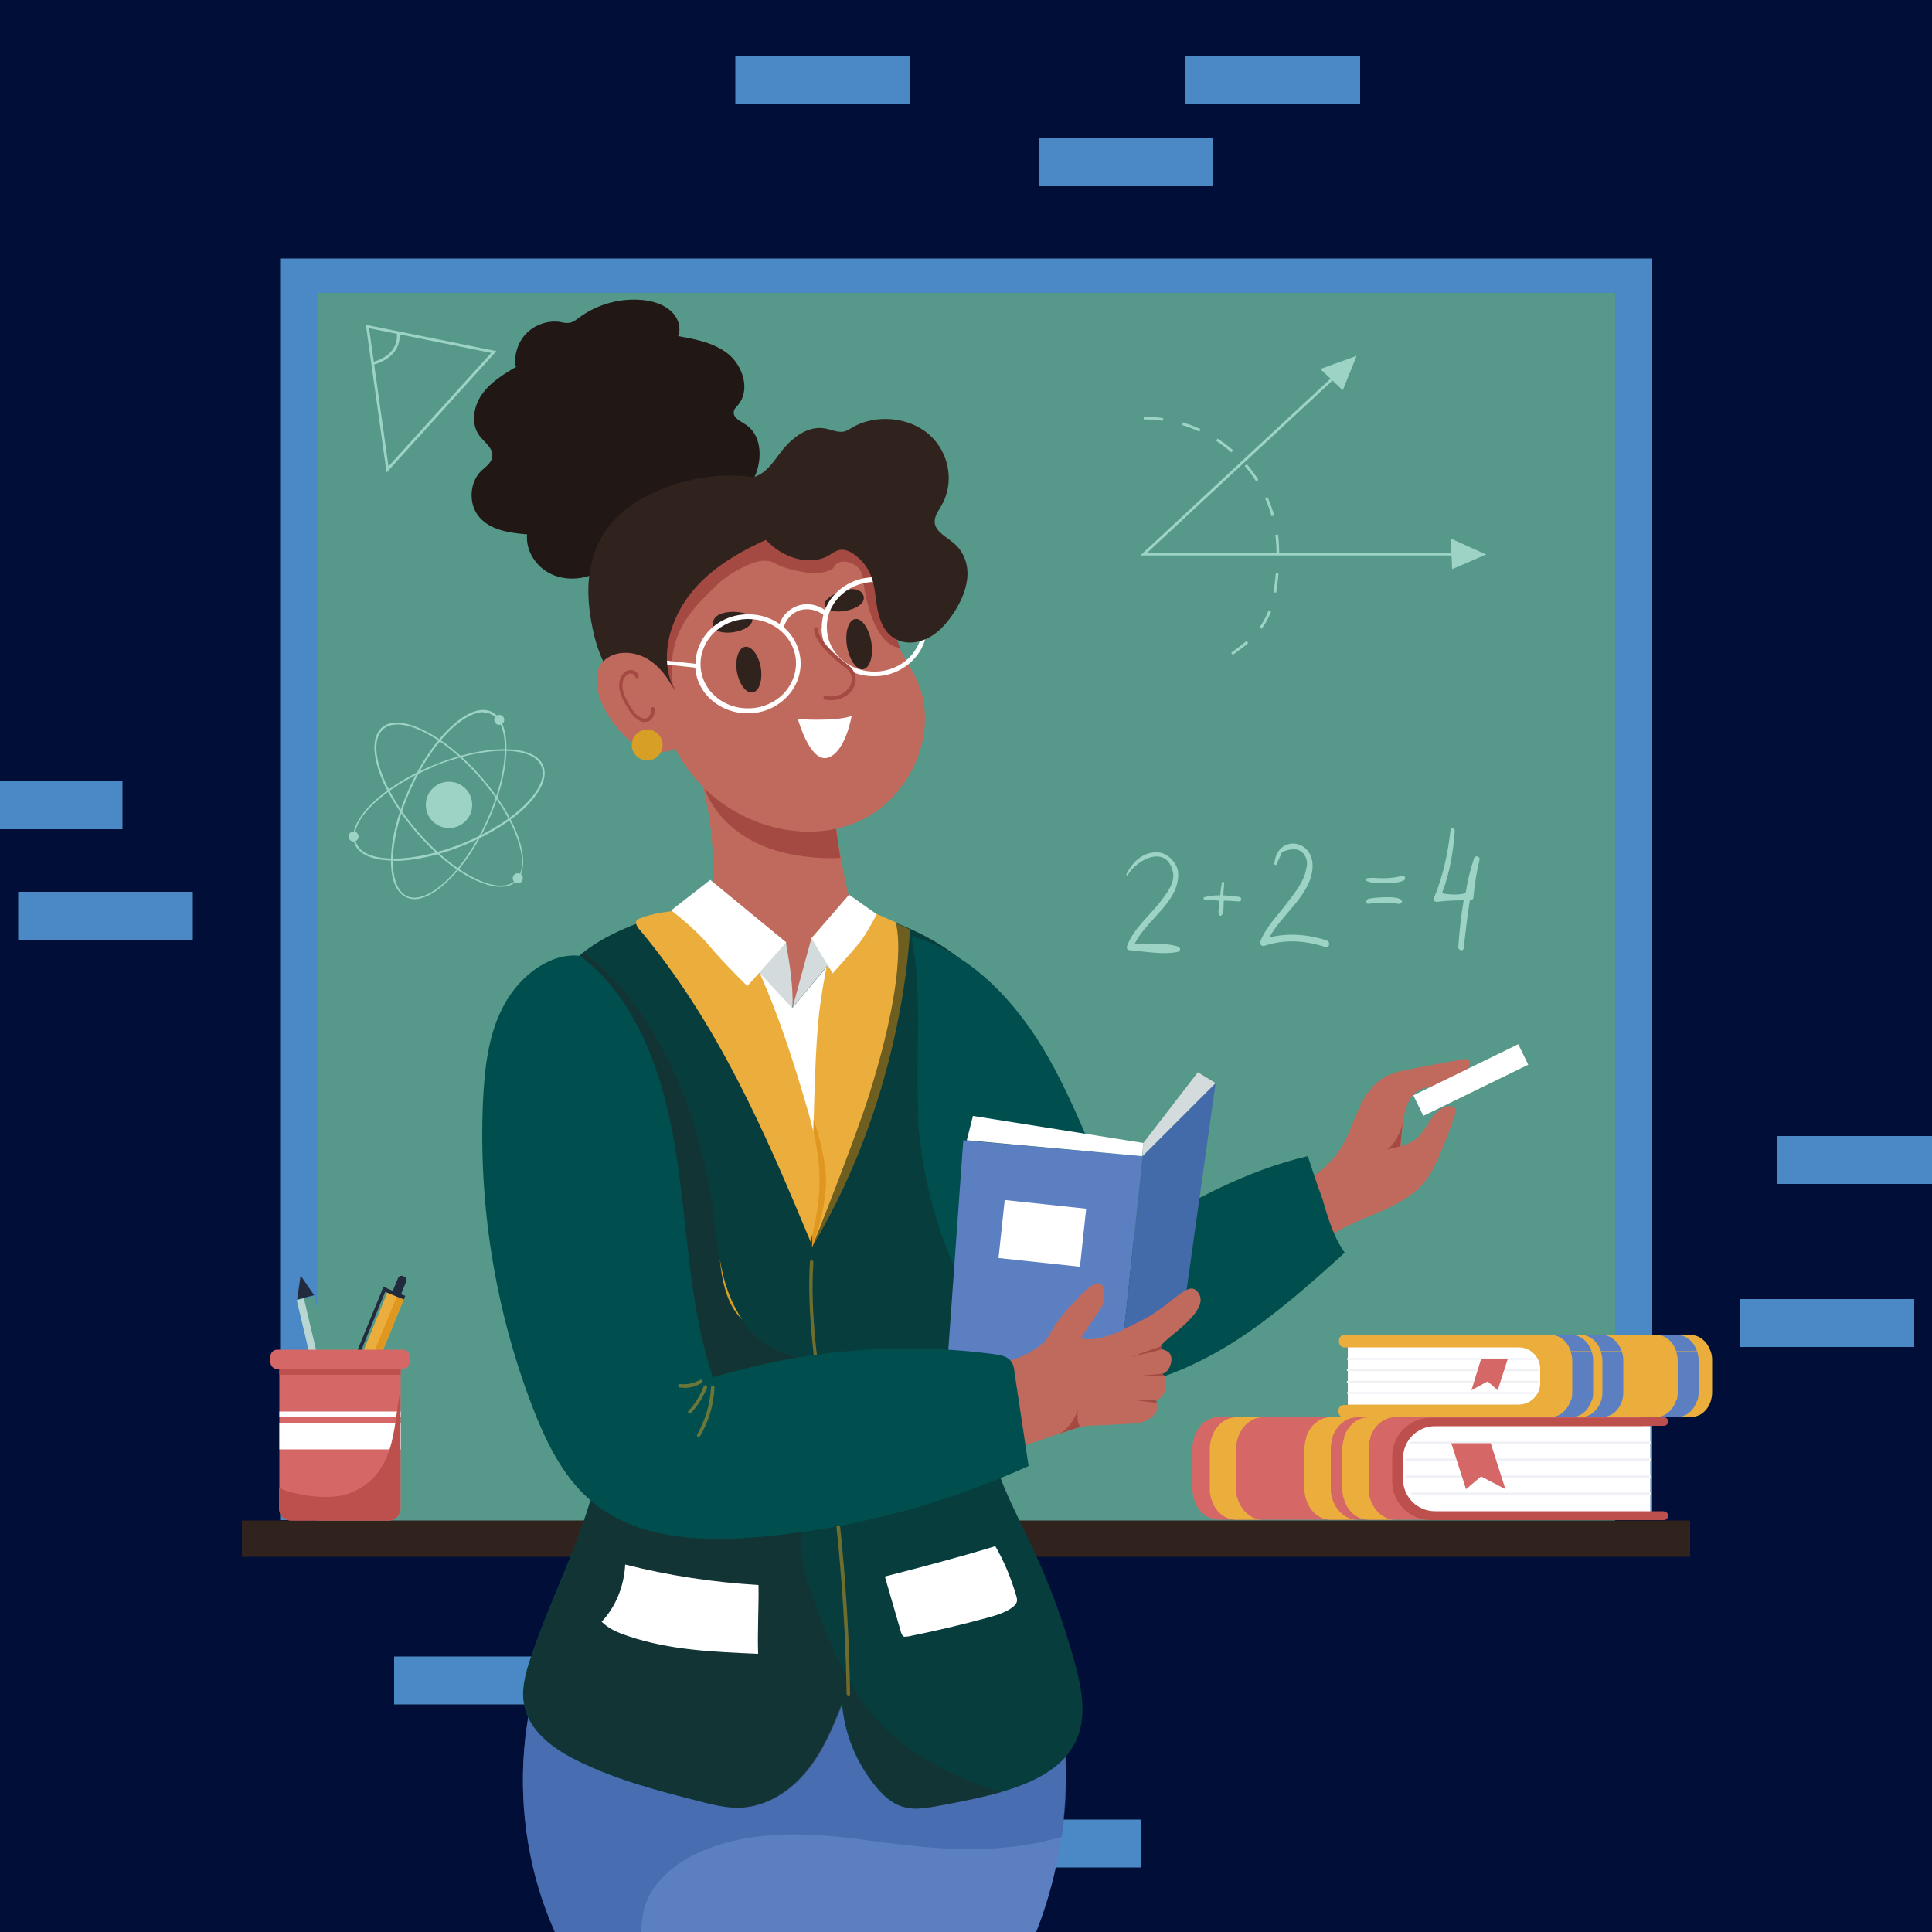 <?xml version="1.0" encoding="UTF-8"?>
<svg xmlns="http://www.w3.org/2000/svg" version="1.1" viewBox="0 0 500 500">
  <defs>
    <style>
      .cls-1 {
        fill: #d3dbdc;
      }

      .cls-2 {
        fill: #b9d6d3;
        mix-blend-mode: multiply;
      }

      .cls-3, .cls-4 {
        stroke: #9cd3c5;
        stroke-width: .7px;
      }

      .cls-3, .cls-4, .cls-5, .cls-6, .cls-7, .cls-8 {
        fill: none;
      }

      .cls-3, .cls-4, .cls-6, .cls-7, .cls-8, .cls-9 {
        stroke-miterlimit: 10;
      }

      .cls-10 {
        fill: #4b89c6;
      }

      .cls-11, .cls-9 {
        fill: #bf6a5c;
      }

      .cls-12 {
        fill: #222b3d;
      }

      .cls-13 {
        fill: #a54a42;
      }

      .cls-14 {
        fill: #073d3c;
      }

      .cls-15 {
        fill: #345ca1;
      }

      .cls-15, .cls-16, .cls-17, .cls-18 {
        opacity: .5;
      }

      .cls-4 {
        stroke-dasharray: 5;
      }

      .cls-19 {
        fill: #fff;
      }

      .cls-20 {
        fill: #d66767;
      }

      .cls-6 {
        stroke: #fff;
      }

      .cls-6, .cls-7, .cls-8, .cls-9 {
        stroke-linecap: round;
      }

      .cls-21 {
        isolation: isolate;
      }

      .cls-16 {
        fill: #d68005;
      }

      .cls-22 {
        fill: #56998a;
      }

      .cls-23 {
        fill: #211714;
      }

      .cls-24 {
        fill: #014e4e;
      }

      .cls-17, .cls-25 {
        fill: #d79f25;
      }

      .cls-7 {
        stroke-width: .5px;
      }

      .cls-7, .cls-8 {
        stroke: #f0f1f5;
      }

      .cls-26 {
        fill: #ebae3d;
      }

      .cls-8 {
        stroke-width: .7px;
      }

      .cls-27 {
        fill: #010e37;
      }

      .cls-28 {
        fill: #9cd3c5;
      }

      .cls-29 {
        fill: #5c7fc1;
      }

      .cls-30 {
        fill: #bd504d;
      }

      .cls-31 {
        fill: #30221d;
      }

      .cls-9 {
        stroke: #a54a42;
      }

      .cls-32 {
        fill: #436baa;
      }

      .cls-18 {
        fill: #1e2d2d;
      }
    </style>
  </defs>
  <!-- Generator: Adobe Illustrator 28.7.5, SVG Export Plug-In . SVG Version: 1.2.0 Build 176)  -->
  <g class="cls-21">
    <g id="BACKGROUND">
      <rect class="cls-27" width="500" height="500"/>
    </g>
    <g id="OBJECTS">
      <g>
        <rect class="cls-10" x="72.5" y="66.9" width="355.1" height="326.5"/>
        <rect class="cls-22" x="82.1" y="75.8" width="335.9" height="322.4"/>
        <rect class="cls-31" x="62.6" y="393.5" width="374.8" height="9.4"/>
      </g>
      <g>
        <g>
          <rect class="cls-10" x="306.8" y="14.4" width="45.2" height="12.4"/>
          <rect class="cls-10" x="268.8" y="35.8" width="45.2" height="12.4"/>
          <rect class="cls-10" x="190.3" y="14.4" width="45.2" height="12.4"/>
        </g>
        <g>
          <rect class="cls-10" x="-13.5" y="202.2" width="45.2" height="12.4"/>
          <rect class="cls-10" x="4.7" y="230.8" width="45.2" height="12.4"/>
        </g>
        <g>
          <rect class="cls-10" x="460" y="294" width="45.2" height="12.4"/>
          <rect class="cls-10" x="450.2" y="336.2" width="45.2" height="12.4"/>
        </g>
        <g>
          <rect class="cls-10" x="102" y="428.7" width="45.2" height="12.4"/>
          <rect class="cls-10" x="250" y="470.9" width="45.2" height="12.4"/>
        </g>
      </g>
      <g>
        <g>
          <path class="cls-29" d="M268,418.5c11.4,28.2,10.3,61.1-2.9,88.5-1,2.1-2.2,4.3-4.3,5.4-2,1.1-4.5.9-6.8.7-35.5-3.4-71.2-10.4-106.6-5.6-15.7-27.7-16.1-63.4-1.1-91.5.7-1.2,1.4-2.5,2.6-3.2,1.3-.7,2.8-.7,4.3-.6,36.5,1.5,73.1,3,109.6,4.4,1.6,0,3.3.2,4.7,1.1,1.3.9,1.9,3.1.6.7"/>
          <path class="cls-15" d="M167.1,492.8c1.7-5.4,7.2-10.1,12.1-12.6,14.2-7,30.2-6,45.5-3.9,17.5,2.4,33.3,3.9,50.1-.9,2.8-19.1.6-39-6.7-56.9,1.3,2.3.7.2-.6-.7-1.3-.9-3-1-4.7-1.1-36.5-1.5-73.1-3-109.6-4.4-1.5,0-3,0-4.3.6-1.2.7-2,2-2.6,3.2-15,28.1-14.6,63.8,1.1,91.5,6.3-.9,12.7-1.3,19-1.5-.6-4.3-.8-8.6.6-13.2Z"/>
        </g>
        <path class="cls-14" d="M207.8,232.3c16.6,3.2,33.9,8.1,45.3,20.1,11.6,12.2,15.1,29.8,14,46.3-1,16.5-6.1,32.4-9.4,48.6-1.7,7.9-2.9,16-1.8,24,1.5,10.3,6.8,19.6,11.2,29,4.6,9.7,8.3,19.9,11.1,30.2,1.9,6.8,3.2,14.3,0,20.6-3.9,7.7-13.2,11.2-21.8,13.4-4.9,1.2-9.9,2.2-15,3.1-2.5.4-5.2.8-7.7,0-2.9-.8-5.2-3-7.1-5.3-5-6.1-8.1-13.7-8.7-21.5-2.4,6.1-4.9,12.2-9.1,17.4-4.1,5.1-10.2,9.2-16.9,9.6-3.7.2-7.3-.7-10.8-1.6-10.9-2.8-21.8-5.6-31.8-10.6-6.1-3-12.2-7.5-13.6-14-.9-4.1.2-8.3,1.5-12.2,6.7-20.3,18.5-39.7,18.9-61,.2-8.1-1.4-16.1-2.9-24-3.6-18.8-7.2-37.7-10.8-56.5-2.2-11.7-4.3-24.7,2.3-34.7,5.2-8,14.7-12.4,24-15.6,13.2-4.6,27.4-7.4,38.9-5.2"/>
        <path class="cls-18" d="M259.4,463.7c-.9.3-1.9.5-2.8.8-4.9,1.2-9.9,2.2-15,3.1-2.5.4-5.2.8-7.7,0-2.9-.8-5.2-3-7.1-5.3-5-6.1-8.1-13.7-8.7-21.5-2.4,6.1-4.9,12.2-9.1,17.4s-10.1,9.2-16.9,9.6c-3.7.2-7.3-.7-10.8-1.6-10.9-2.8-21.8-5.6-31.8-10.6-6.1-3-12.2-7.5-13.6-14-.9-4.1.2-8.3,1.5-12.2,6.7-20.3,18.5-39.7,18.9-61,.1-8.1-1.4-16.1-2.9-24-3.6-18.8-7.2-37.7-10.8-56.5-2.2-11.7-4.2-24.7,2.3-34.7,1.7-2.6,3.8-4.8,6.2-6.7,9.9,7.5,26.8,25.7,33.3,65,.5,4.9,1,9.7,1.8,14.6.9,5.6,2.7,11.1,5.8,15.6,2.4,3.5,5.7,6.4,10,8.2,10.6,4.6,22.7,1.4,33.9,2.4,6.1.5,13.9,5.2,7.1,11.8-2.5,2.4-6.4,4.1-9.4,5.9-3.8,2.4-7.7,4.7-11.3,7.4-5.5,4-10.9,9.1-13.6,15.4-2.8,6.7-.7,14.3,1.7,20.7,4.8,12.8,9.5,25.5,19.8,34.9,8.2,7.4,18.5,12.2,29,15.5Z"/>
        <path class="cls-25" d="M192.1,341.5c-3.1-2.8-5.1-7.8-5.8-15.6.9,5.6,2.7,11.1,5.8,15.6Z"/>
        <g>
          <path class="cls-11" d="M358.1,306.2c2.8-2.1,4-5.8,4.4-9.3.4-3.5.3-7.1,1.5-10.5.6-1.6,1.4-3.1,2.8-4,1.3-.8,2.9-1.1,4.4-1.3,3.3-.6,6.7-1.7,8.7-4.5.4-.6.8-1.4.4-2-.4-.7-1.4-.6-2.2-.4-4.2.8-8.5,1.6-12.7,2.4-2.5.5-5.1,1-7.3,2.3-3.2,1.9-5.2,5.2-6.7,8.6-1.5,3.4-2.6,6.9-4.6,10-3.5,5.3-9.2,8.6-14.7,11.8,2.8,2.4,5.4,5,7.7,8,7.3-3.5,14.3-7.9,18.3-10.9"/>
          <path class="cls-13" d="M363,290.6s-1.2,6.8-6.8,8.3l6-.5.8-7.8Z"/>
          <path class="cls-11" d="M341,322.3c8.1-7.6,21.6-8.2,28.2-17.1,1.4-1.9,2.4-4.1,3.4-6.3,1.5-3.5,2.8-7,4-10.6.1-.4.2-.8.1-1.1-.2-.9-1.4-1.1-2.2-.9-3.9.9-5,6-8.1,8.5-2.4,1.9-5.6,2.1-8.5,3-3.9,1.3-7,4.2-10.1,6.9-3.4,3.2-6.8,6.3-10.3,9.5-.2.2-.4.4-.5.7,0,.4.1.7.3,1,1.4,2.1,2.7,4.2,3.5,6.2"/>
          <rect class="cls-19" x="365.6" y="276.2" width="30.2" height="5.9" transform="translate(-83.9 195.5) rotate(-26)"/>
          <path class="cls-24" d="M237.7,288.6c-.9-15,1.2-30.3-1.8-46.3,15.7,4.4,27.6,17.5,35.6,31.7,8,14.2,13.1,29.9,20.7,44.3.3.5.6,1,1.1,1.2.6.2,1.1-.2,1.6-.5,13.6-8.5,28.1-16.2,43.6-19.8,0,0,0,0,0,.1,1,3.1,2,6.2,3.1,9.2.3.7.5,1.5.8,2.2,0,.3.1.6.2.8.8,2.7,1.6,5.4,2.8,8,.7,1.7,1.6,3.2,2.6,4.7-8.8,8-17.7,15.9-27.6,22.4-10.2,6.6-21.7,11.7-33.8,12.9-4.7.5-9.6.3-14-1.3-4.5-1.6-8.3-4.7-11.6-8.2-4.9-5.2-8.7-11.3-11.9-17.7-6.8-13.6-10.7-28.6-11.6-43.8"/>
        </g>
        <polygon class="cls-19" points="214.2 249.9 210.4 295.7 195 249.1 205.1 260.8 214.2 249.9"/>
        <path class="cls-17" d="M219.6,438.8c-.2,0-.5-.2-.5-.4-.3-19.9-1.9-40-4.6-59.7-.4-3.1-.9-6.3-1.4-9.6-2.1-14.2-4.3-28.8-3.5-42.5,0-.3.2-.4.5-.4.3,0,.4.2.4.5-.9,13.6,1.3,28.2,3.5,42.3.5,3.2,1,6.4,1.4,9.6,2.8,19.8,4.3,39.9,4.6,59.8,0,.3-.2.5-.4.5h0Z"/>
        <path class="cls-19" d="M196.1,428c-11.3-.5-22.7-.9-33.6-4.6-2.4-.8-4.9-1.8-6.8-3.7,3.6-3.8,5.8-9.1,6.1-14.8,11.4,2.9,22.9,4.6,34.5,5.3.1,5.9-.3,11.7-.1,17.8"/>
        <path class="cls-19" d="M257.5,400c2.4,4.1,4.2,8.5,5.5,13,.2.6.3,1.2.1,1.7-.2.5-.6.9-1.1,1.3-1.8,1.3-4,2-6.2,2.6-6.9,1.9-13.8,3.5-20.7,4.9-.4,0-.9.2-1.3,0-.3-.2-.5-.7-.6-1-1.4-4.8-2.8-9.7-4.2-14.5,9.3-2.4,18.6-4.8,28.4-7.8"/>
        <g>
          <polygon class="cls-29" points="295.7 299.2 289.6 356.7 245 355.2 249.3 295.1 295.7 299.2"/>
          <polygon class="cls-32" points="295.7 299.2 314.6 280.3 306.4 338.8 289.6 356.7 295.7 299.2"/>
          <polygon class="cls-1" points="295.7 299.2 314.6 280.3 310 277.5 295.9 295.8 295.7 299.2"/>
          <polygon class="cls-19" points="295.6 299.2 250.2 295.1 251.8 288.8 295.9 295.8 295.6 299.2"/>
          <rect class="cls-19" x="262.2" y="308.6" width="15.1" height="21.2" transform="translate(-76.3 553.5) rotate(-83.9)"/>
        </g>
        <g>
          <path class="cls-11" d="M249.6,378.4c6.2-.7,22-6.6,27.6-8.4,4.4-1.5,5.8-.9,10.9-1.3,4.5-.4,7.9.2,10.3-2.3,2.6-2.7.2-3.8.8-4,2.8-.8,3.3-5.7,1.6-6.9,1.7-.2,2.8-3.2,2.2-4.7-.7-1.9-3.1-1.1-2.5-2.5.7-1.9,14.3-9.7,9-14.4-1.7-1.5-4.3,1.2-8.7,4.5-3.6,2.6-5.1,3.2-9.3,5.3-4.3,2.2-8.6,3.5-11.8,2.6,1.2-1.8,2.4-3.6,3.7-5.5,1.2-1.7,3.1-3.6,2.2-7.3-.7-2.7-3.2-1.3-6.9,2.7-2.3,2.5-4.9,5.1-6.9,8.9-3.1,6.1-16,9.6-20.3,7.3,4.3,7.6,4.1,17.5,4.4,25.9"/>
          <path class="cls-24" d="M150.2,247.4c15.2,11.6,21.8,31.8,24.8,51.2,3,19.4,3.3,39.4,9.5,57.9,23.6-7.2,48.6-9.3,73-6,1.5.2,3,.5,4,1.6.8.9,1,2.2,1.1,3.4,1.2,8,2.4,15.9,3.6,23.9-22.2,10.1-45.9,16.3-70,18.4-15.2,1.3-32,.5-43.6-9.7-7.2-6.3-11.5-15.4-15-24.5-9.5-24.9-13.8-51.8-12.6-78.6.4-8.7,1.4-17.7,5.6-25.2,4.2-7.6,12.1-13.4,19.7-12.4"/>
          <g>
            <path class="cls-17" d="M180.8,371.9c0,0-.2,0-.2,0-.2-.1-.3-.4-.2-.6,2.1-3.7,3.4-7.9,3.6-12.2,0-.3.2-.4.5-.4.3,0,.4.2.4.5-.2,4.4-1.5,8.8-3.8,12.6,0,.1-.2.2-.4.2Z"/>
            <path class="cls-17" d="M178.5,365.8c-.1,0-.2,0-.3-.1-.2-.2-.2-.5,0-.6,1.7-1.8,3-3.9,3.9-6.3,0-.2.4-.3.6-.3.2,0,.3.4.3.6-1,2.4-2.3,4.6-4.1,6.5,0,0-.2.1-.3.1Z"/>
            <path class="cls-17" d="M177,359.1c-.4,0-.7,0-1.1,0-.3,0-.4-.3-.4-.5,0-.2.2-.4.5-.4,1.8.2,3.6-.2,5.2-1.1.2-.1.5,0,.6.2.1.2,0,.5-.2.6-1.4.9-3,1.3-4.7,1.3Z"/>
          </g>
          <path class="cls-13" d="M279,364.7s-1.3,4.5-4.9,6.4c0,0,4-1.5,5.7-1.8,0,0-1.4-.4-.8-4.6Z"/>
          <path class="cls-13" d="M300.5,348.4l-7.6,2.7s5.5-1.2,7.9-1.9c0,0-.5-.4-.2-.8Z"/>
          <polygon class="cls-13" points="295.4 356 300.8 355.5 301.3 356.2 295.4 356"/>
          <polygon class="cls-13" points="299.2 362.4 294 362.4 299.4 363.1 299.2 362.4"/>
        </g>
        <g>
          <g>
            <path class="cls-16" d="M235.5,240.4s-1.1,42-25.4,82.4l19.1-85s5.7,2.4,6.2,2.7Z"/>
            <path class="cls-26" d="M231.8,238.8s3.8,10.4-6.7,44c-3.6,11.7-14.9,39.9-14.9,39.9,0,0,0-45.8,1.8-60.6,2.2-17.7,6.6-29.2,6.6-29.2l13.2,5.8Z"/>
          </g>
          <g>
            <path class="cls-16" d="M210.5,289.6s2.4,6.6,3.1,13c1.1,9.2-3.5,20.2-3.5,20.2l.4-33.1Z"/>
            <path class="cls-26" d="M209.8,321.3c4.1-15.8,2.2-24.2-1.9-37.9-4.1-13.7-9.9-31.2-17.5-43.4-1.7-2.7-5.7-3.6-8.8-4.5-1.7-.5-3.4-.3-5.1,0-3.6.4-7.3.8-10.7,2.1-.5.2-1.1.5-1.2,1-.1.6.3,1.1.6,1.6,20.5,24.4,32.6,52.4,44.6,81.2"/>
          </g>
        </g>
        <g>
          <g>
            <path class="cls-23" d="M133.6,94.9c-3.3,2-6.7,4-8.9,7.2-2.2,3.1-2.9,7.7-.6,10.7,1.3,1.7,3.6,3.2,3.3,5.4-.2,1.6-1.7,2.6-2.9,3.7-3.1,3.1-3.3,8.7-.4,12,3,3.4,7.9,4,12.3,4.4-.4,4.3,2.4,8.5,6.3,10.3,3.9,1.8,8.6,1.4,12.4-.7,1.2-.7,2.4-1.5,3.7-1.6.9,0,1.7.2,2.6.4,4.7,1.1,9.8.3,13.9-2.4,4-2.6,6.9-7,7.8-11.7,5.6-.2,10.4-4.7,12.5-9.9,1.7-4.4,1.4-10.2-2.6-12.8-1.3-.9-3.3-1.7-3.1-3.3,0-.7.7-1.3,1.2-1.9,3-3.7,1.3-9.6-2.3-12.8-3.6-3.1-8.6-4.1-13.3-4.9.9-2.3-.1-5-2-6.6-1.8-1.6-4.3-2.4-6.7-2.7-5.9-.7-12,.9-16.8,4.4-.7.5-1.5,1.2-2.4,1.4-.9.2-1.9,0-2.8-.2-3.2-.4-6.5.8-8.7,3.1-2.2,2.3-3.1,5.8-2.7,8.3"/>
            <path class="cls-11" d="M177.6,190.7c5.8,13.5,8,28.4,6.4,42.9.5,6.2,11.6,14.6,15.4,19.1,3,3.5,5.3,8,6.2,7.4,1.7-1.2,5.1-9,7.2-11.9,3.4-4.5,3.3-9.7,6.9-16.1-2.8-11.6-4.2-22.4-4.4-34.3-12.9.3-26.6.3-37.7-7.2"/>
            <path class="cls-13" d="M182.4,204.2s4.3,14.7,25.4,17.4c3.8.5,7,.6,9.7.4-1.4-7.9-2.1-15.8-2.3-24.1-3.9,0-7.9.1-11.9,0l-20.9,6.3Z"/>
            <g>
              <path class="cls-11" d="M195.4,128.2c-7.9,1.9-15.4,6-20,12.7-4.6,6.8-6.6,15-7.1,23.1-.8,14.6,3.7,29.8,14.1,40.1,10.4,10.2,27,14.4,40.2,8.3,13.2-6.1,20.8-23.3,14.6-36.6-1.7-3.7-4.3-7-5.5-10.9-1.9-6.5.4-14-2.7-20-1.6-3.1-11.2-22.2-33.6-16.8"/>
              <g>
                <path class="cls-31" d="M190.7,173.8c-.5-3.2.4-6.1,2.1-6.4,1.7-.3,3.5,2.1,4.1,5.4.5,3.2-.4,6.1-2.1,6.4-1.7.3-3.5-2.1-4.1-5.4"/>
                <path class="cls-31" d="M219.2,167.2c-.6-3.6.4-6.7,2.1-7,1.7-.3,3.6,2.4,4.2,6,.6,3.6-.4,6.7-2.1,7-1.7.3-3.6-2.4-4.2-6"/>
              </g>
              <path class="cls-13" d="M174.3,177.8c-1.1-4.6-.2-9.9.9-12.8,2-5.4,5.5-8.9,9.7-13,1.9-1.9,4.1-3.5,6.6-4.8,2.4-1.2,5.2-2.6,7.9-1.9.7.2,1.3.6,2,.9.7.3,1.4.6,2.1.8,1.5.5,3.1.8,4.7,1.1,2.6.4,5.3.4,7.5-1.1,1.2-2.9,5.7-1.6,7,.7.7,1.3.7,2.6.9,4,.2,1.6.6,3.2,1,4.8.8,3,1.9,5.8,3.7,8.3,1.1,1.4,2.8,2.7,4.7,2.9-.4-.9-.8-1.8-1.1-2.8-1.9-6.5.4-14-2.7-20-1.6-3.1-11.2-22.2-33.6-16.8-7.9,1.9-15.4,6-20,12.7-4.6,6.8-6.6,15-7.1,23.1-.4,6.5.3,13.2,2.2,19.4.5-2.7,4.4-3,3.8-5.7"/>
              <path class="cls-31" d="M194.7,160.1c-.3-2.1-10-3-10.2,1.2-.2,4.2,10.7,2.4,10.2-1.2Z"/>
              <path class="cls-31" d="M213.4,156.5c-.5-2.1,8.4-6.3,10-2.5,1.6,3.8-9.2,6-10,2.5Z"/>
              <g>
                <path class="cls-19" d="M180,172.3c-.1-3.4,1.2-6.7,3.6-9.2,2.5-2.5,5.8-4,9.5-4.1,7.6-.3,13.8,5.2,14.1,12.3.1,3.4-1.2,6.7-3.7,9.2-2.5,2.5-5.8,4-9.5,4.1-.2,0-.4,0-.6,0h0c-7.3,0-13.3-5.4-13.5-12.3ZM193.2,160.2c-3.3.1-6.4,1.5-8.6,3.7-2.2,2.3-3.4,5.2-3.3,8.3.2,6.4,5.9,11.4,12.8,11.1,3.3-.1,6.4-1.5,8.6-3.7,2.2-2.3,3.4-5.2,3.3-8.3-.2-6.2-5.7-11.1-12.3-11.1s-.3,0-.5,0Z"/>
                <path class="cls-19" d="M212.7,162.7c-.3-7.1,5.6-13,13.1-13.3,7.6-.3,13.8,5.2,14.1,12.3.1,3.4-1.2,6.7-3.7,9.2-2.5,2.5-5.8,4-9.5,4.1-.2,0-.4,0-.6,0-7.3,0-13.3-5.4-13.5-12.3ZM225.9,150.6c-6.8.3-12.2,5.7-11.9,12.1.2,6.4,6,11.4,12.8,11.1,3.3-.1,6.4-1.5,8.6-3.7,2.2-2.3,3.4-5.2,3.3-8.3-.2-6.2-5.6-11.1-12.3-11.1s-.3,0-.5,0Z"/>
                <path class="cls-19" d="M202.8,162.5c.5-2.1,2.2-4,4.3-4.6,2.1-.6,4.6,0,6.2,1.4l.8-.9c-1.9-1.8-4.9-2.5-7.4-1.7-2.6.8-4.6,2.9-5.1,5.5l1.2.3Z"/>
              </g>
              <path class="cls-19" d="M206.5,186.1s9.7.7,13.9-.8c0,0-1.6,9.5-6.2,10.8-4.6,1.3-7.7-10-7.7-10Z"/>
              <path class="cls-9" d="M211.2,162.8s-.7,3.1,8.1,9.8c3.9,3,.4,9.1-5.7,8"/>
              <line class="cls-6" x1="168.3" y1="171" x2="180" y2="172.3"/>
            </g>
            <g>
              <path class="cls-31" d="M165.2,177.7c-6.8,1.3-10.1-8.2-11.3-12.7-2.8-11.3-3.9-27.2,12.8-36.3,10.5-5.7,25-7.7,36.1-3.1-.4,3.8.8,7.8,3.2,10.9-9.3,3.6-18.7,7.8-25.4,14.9-6.7,7.1-10.3,17.7-6.4,26.5-3.1,0-6.2,0-9.1-.1"/>
              <path class="cls-31" d="M171.8,136c1.8-6.8,8.9-12.1,16.5-12.2,2.4,0,4.8.3,7-.4,3-1,4.8-3.8,6.7-6.3,2.7-3.6,7-7.1,11.6-6.2,1.6.3,3.2,1.1,4.8.8.8-.2,1.5-.6,2.2-1.1,6.1-3.5,14.7-2.7,19.9,1.9,5.2,4.6,6.6,12.5,3.1,18.4-.8,1.4-1.8,2.7-1.7,4.3.2,2.5,3.2,3.8,5.2,5.6,2.6,2.3,3.6,5.8,3.2,9.1-.4,3.3-1.9,6.4-3.8,9.2-1.6,2.3-3.5,4.5-6.1,5.9-2.6,1.4-5.8,1.8-8.4.5-3-1.5-4.3-4.7-4.9-7.8-.6-3.1-.6-6.3-1.9-9.2-.9-2-2.3-3.7-4.1-5-1.1-.8-2.4-1.4-3.7-1.2-1.1.2-2.1.9-3,1.5-4.8,2.7-11.2.6-15.2-3.1-1.4-1.3-2.6-2.7-4.2-3.6-1.4-.7-3-1.1-4.5-1.4-6.2-1.1-12.8-1.9-18.6.4"/>
            </g>
            <g>
              <g>
                <path class="cls-11" d="M175.3,180.2c-1.6-3.5-3.8-7-7-9.2-3.2-2.2-7.7-2.9-11-.8-.8.5-1.5,1.2-2,2-.7,1.2-.9,2.7-.9,4.2.2,4.2,2.3,8.1,4.9,11.4,2,2.6,4.5,5,7.6,6.1,1.2.4,2.5.7,3.8.7,1.2,0,2.4-.1,3.4-.6,2.4-1.1,3.7-3.8,3.8-6.4,0-2.6-1.4-4.9-2.5-7.3"/>
                <path class="cls-13" d="M166.9,186.8c.2,0,.4,0,.6,0,1.4-.4,2.1-2,1.9-3.4,0-.2-.2-.4-.5-.4-.3,0-.4.2-.4.5,0,1-.3,2.2-1.3,2.4-.5.1-1.1,0-1.4-.2-1.3-.6-2.1-1.9-2.8-3.1-.6-1-1.3-2.1-1.6-3.3-.3-.9-.5-2.2,0-3.5.3-.7.9-1.4,1.7-1.5.6,0,1.1.4,1.3.9,0,.2.3.4.6.3.2,0,.4-.3.3-.6-.3-.9-1.2-1.6-2.2-1.5-1,0-2,.9-2.5,2-.6,1.5-.4,3,0,4.1.4,1.3,1.1,2.5,1.7,3.5.8,1.3,1.7,2.7,3.2,3.5.5.3,1,.4,1.5.4Z"/>
              </g>
              <path class="cls-25" d="M163.5,192.8c0-2.2,1.8-4,4-4s4,1.8,4,4-1.8,4-4,4-4-1.8-4-4"/>
            </g>
          </g>
          <g>
            <path class="cls-1" d="M203.4,244c1,5.6,1.9,11.2,1.7,16.9-3.9-3.9-8.9-10.2-14.3-14.1,2.3-1.4,4.4-3.2,5.9-5.4.2-.2.4-.5.7-.5.1,0,.3,0,.4.1,1.9,1,3.8,1.9,5.7,3,0,.6.1,1.2,0,0"/>
            <path class="cls-19" d="M183.8,227.7l19.7,16.2-10.1,11.3s-6.4-6.3-9.9-10.5c-3.4-4.2-9.8-9.1-9.8-9.1l10-7.8"/>
            <polygon class="cls-1" points="205.1 260.8 210 242.8 220.1 242.7 205.1 260.8"/>
            <path class="cls-19" d="M219.7,231.6l-9.7,11.2,5.5,9.1s6.2-6.9,7.4-8.5c2-2.9,4-6.8,4-6.8l-7.1-5Z"/>
          </g>
        </g>
      </g>
      <rect class="cls-5" width="500" height="500"/>
      <g>
        <g>
          <rect class="cls-12" x="99.6" y="332.6" width="7" height="2.3" rx=".9" ry=".9" transform="translate(-244.8 302.3) rotate(-67.7)"/>
          <g>
            <rect class="cls-26" x="73" y="353" width="42.6" height="4.6" transform="translate(-270.2 307.5) rotate(-67.7)"/>
            <rect class="cls-16" x="74.2" y="354.8" width="42.6" height="1.9" transform="translate(-269.9 309) rotate(-67.7)"/>
          </g>
          <polygon class="cls-12" points="84.1 374.1 84 380.3 88.3 375.8 84.1 374.1"/>
          <rect class="cls-12" x="101.4" y="331.8" width="1" height="6.1" transform="translate(-246.6 301.9) rotate(-67.7)"/>
          <path class="cls-12" d="M83.3,344.4h24v.9h-24.6v-.2c0-.4.3-.7.7-.7Z" transform="translate(-260.1 301.6) rotate(-67.7)"/>
        </g>
        <g>
          <rect class="cls-12" x="85.8" y="377.9" width="7" height="2.3" rx=".9" ry=".9" transform="translate(437.7 205.2) rotate(76.7)"/>
          <g>
            <rect class="cls-22" x="62.7" y="354.2" width="42.6" height="4.6" transform="translate(411.6 192.9) rotate(76.7)"/>
            <rect class="cls-2" x="61.3" y="355.9" width="42.6" height="1.9" transform="translate(410.9 194.5) rotate(76.7)"/>
          </g>
          <polygon class="cls-12" points="81.3 335.2 77.8 330.1 76.9 336.3 81.3 335.2"/>
          <rect class="cls-12" x="89.2" y="374.4" width="1" height="6.1" transform="translate(436.5 203.5) rotate(76.7)"/>
          <path class="cls-12" d="M77.9,364.9h24v.9h-24.6v-.2c0-.4.3-.7.7-.7Z" transform="translate(424.6 194.4) rotate(76.7)"/>
        </g>
        <rect class="cls-20" x="72.3" y="349.9" width="31.4" height="43.6" rx="3" ry="3"/>
        <rect class="cls-19" x="72.3" y="368.3" width="31.4" height="6.8"/>
        <rect class="cls-19" x="72.3" y="365.3" width="31.4" height="1.4"/>
        <path class="cls-30" d="M103.6,360.4v30.1c0,1.6-1.3,3-3,3h-25.4c-1.6,0-3-1.3-3-3v-5.5c3,1.7,12.6,3.5,17.9,1.6,12.4-4.6,11.6-17,13.4-26.1Z"/>
        <rect class="cls-30" x="72.3" y="352.9" width="31.4" height="2.9"/>
        <path class="cls-20" d="M71.7,349.3h32.6c.9,0,1.7.8,1.7,1.7v1.6c0,.9-.8,1.7-1.7,1.7h-32.6c-.9,0-1.7-.8-1.7-1.7v-1.6c0-.9.8-1.7,1.7-1.7Z"/>
      </g>
      <g>
        <g>
          <path class="cls-28" d="M305.2,245.1c-3.3-1.3-7.9-.6-11.6-.7,3-6.4,11.8-11,11.3-18.6-.2-2.4-2.7-5.1-5.2-5.2-3.9-.2-6.5,2.4-8.2,5.6-.1.3.3.5.4.2,2.4-4.1,10.2-8,11.7-.5.5,2.7-2,5.8-3.5,7.7-2.8,3.6-6.8,6.8-8.4,11.2-.2.4,0,1.1.5,1.1,3.9.3,9,1.3,12.8.4.5-.1.6-1,0-1.2Z"/>
          <path class="cls-28" d="M320.6,232.1c-1.3-.2-2.6-.3-4-.4,0-1.1.2-2.1.2-3.2,0-.4-.6-.4-.6,0-.2,1.1-.3,2.1-.4,3.2-1.4,0-2.8.1-4.1.5-.3,0-.3.5,0,.6,1.3.1,2.6.2,3.9.3,0,.2,0,.4,0,.6,0,.8-.6,2.5,0,3.2.1.1.3.2.5,0,.7-.6.5-2.3.6-3.1,0-.2,0-.5,0-.7,1.3,0,2.7.1,4,.2.7,0,.7-1.1,0-1.2Z"/>
          <path class="cls-28" d="M343.4,243.4c-4.9-1.6-9.9-2-14.9-.8,3.3-6.1,11.1-11.2,11.2-18.5,0-7.1-9.2-8.1-9.9-.6,0,.4.5.5.6.1.5-1,.9-2,1.4-3.1,3.2-1.3,5.3-.8,6.2,1.6.6,1.3,0,2.9-.3,4.2-.9,2.6-2.7,4.9-4.3,7-2.4,3.3-5.7,6.4-7.2,10.3-.3.7.3,1.4,1,1.2,5.3-1.8,10.6-1.4,15.8.3,1.1.3,1.4-1.4.3-1.7Z"/>
          <path class="cls-28" d="M362.8,226.7c-1.7.4-3.3.6-5,.6-1.4,0-3-.3-4.3.1-.2,0-.2.3,0,.5,1.3.7,3,.7,4.4.7,1.7,0,3.7,0,5.3-.7.8-.3.4-1.5-.4-1.3Z"/>
          <path class="cls-28" d="M362.9,233.3c-.5-1-1.9-1-2.9-1.1-1.9,0-3.9,0-5.8.4-.8.2-.8,1.4,0,1.3,1.4-.2,2.9-.3,4.4-.3.9,0,1.7,0,2.5.2.5,0,.9.3,1.4,0,.2-.1.4-.4.3-.7Z"/>
          <path class="cls-28" d="M381.5,222.1c-1,2.9-1.7,5.9-2.2,9-1.9.8-6.2.2-6.1,0,2-5.1,2.9-10.7,3.3-16.1,0-.7-1-.9-1.1-.2-.7,6-1.9,11.9-4.3,17.6-.2.4.1,1,.7,1,2.4-.3,4.7-.4,7-.4-.7,4-1.1,8-1.4,12.1,0,.9,1.3,1.2,1.4.3.5-4.1.9-8.3,1.6-12.4,0,0,.2,0,.2,0,.3,0,.6-.3.7-.6.3-3.3.8-6.6,1.6-9.9.2-1-1.2-1.2-1.5-.3Z"/>
        </g>
        <g>
          <circle class="cls-28" cx="116.2" cy="208.3" r="6"/>
          <path class="cls-28" d="M107.3,232.7c-.8,0-1.5-.2-2.2-.5-2.7-1.3-4.1-4.9-3.9-10.4.2-5.4,1.9-11.9,4.9-18.2,2.9-6.4,6.7-11.9,10.7-15.6,4-3.7,7.7-5.1,10.4-3.8,5.5,2.6,5.1,15.4-1,28.6-2.9,6.4-6.7,11.9-10.7,15.6-3,2.8-5.9,4.3-8.3,4.3ZM125.1,184.3c-2.3,0-5,1.4-8,4.1-3.9,3.6-7.7,9.1-10.6,15.4-2.9,6.3-4.6,12.7-4.8,18.1-.2,5.2,1.1,8.8,3.6,10,2.5,1.2,6.1-.2,9.9-3.7,3.9-3.6,7.7-9.1,10.6-15.4h0c6-13,6.5-25.6,1.2-28-.6-.3-1.3-.4-2-.4Z"/>
          <path class="cls-28" d="M129.5,229.5c-2,0-4.4-.7-7.1-2-4.8-2.4-10-6.7-14.6-12-4.6-5.3-8.1-11-9.8-16.1-1.7-5.2-1.4-9.1.8-11.1,4.6-4,16.1,1.7,25.7,12.7,4.6,5.3,8.1,11,9.8,16.1,1.7,5.2,1.4,9.1-.8,11.1-1,.9-2.3,1.3-3.9,1.3ZM102.8,187.5c-1.5,0-2.7.4-3.6,1.2-2.1,1.8-2.4,5.6-.7,10.6,1.7,5.1,5.1,10.7,9.7,16,4.6,5.3,9.7,9.5,14.5,11.9,4.7,2.4,8.4,2.6,10.6.8,2.1-1.8,2.4-5.6.7-10.6-1.7-5.1-5.1-10.7-9.7-16-7.4-8.5-15.9-13.9-21.4-13.9Z"/>
          <path class="cls-28" d="M102,222.7h0c-5.5,0-9.1-1.5-10.2-4.3-2.3-5.6,6.7-14.8,20.2-20.3h0c6.5-2.7,13-4.2,18.4-4.2h0c5.5,0,9.1,1.5,10.2,4.3,1.1,2.8-.4,6.4-4.2,10.3-3.8,3.8-9.5,7.4-16,10.1-6.5,2.7-13,4.2-18.4,4.2ZM112.1,198.5h0c-13.2,5.5-22.2,14.3-19.9,19.7,1.1,2.6,4.5,4,9.8,4h0c5.3,0,11.8-1.5,18.2-4.1,6.4-2.7,12.1-6.2,15.8-10,3.7-3.7,5.2-7.2,4.1-9.8-1.1-2.6-4.5-4-9.8-4h0c-5.3,0-11.8,1.5-18.2,4.1h0Z"/>
          <path class="cls-28" d="M92.8,216.5c0,.7-.6,1.3-1.3,1.3s-1.3-.6-1.3-1.3.6-1.3,1.3-1.3,1.3.6,1.3,1.3Z"/>
          <circle class="cls-28" cx="134" cy="227.3" r="1.3"/>
          <path class="cls-28" d="M130.5,186.3c0,.7-.6,1.3-1.3,1.3s-1.3-.6-1.3-1.3.6-1.3,1.3-1.3,1.3.6,1.3,1.3Z"/>
        </g>
        <g>
          <polygon class="cls-3" points="95.1 84.5 100.3 121.5 127.8 91.1 95.1 84.5"/>
          <path class="cls-3" d="M103,86.1s1.3,5.8-6.6,8"/>
        </g>
        <g>
          <polyline class="cls-3" points="380.1 143.4 296 143.4 348.3 94.8"/>
          <path class="cls-4" d="M296,108.2c19.2,0,34.7,15.5,34.7,34.7s-5.7,21.8-14.4,28.1"/>
          <polygon class="cls-28" points="351.1 92.1 341.7 95.5 347.5 101 351.1 92.1"/>
          <polygon class="cls-28" points="384.6 143.5 375.5 139.4 375.8 147.3 384.6 143.5"/>
        </g>
      </g>
      <g>
        <g>
          <g>
            <path class="cls-26" d="M348.8,345.5v21.2h88.9c2.4,0,4.4-1.8,5.1-4.3.2-.7.3-1.4.3-2.2v-8.2c0-.8-.1-1.6-.4-2.3-.8-2.4-2.8-4.2-5.1-4.2h-88.9Z"/>
            <path class="cls-26" d="M350.4,345.5h43.7c4.4,0,8,3.6,8,8v5.2c0,4.4-3.6,8-8,8h-43.7v-21.2h0Z"/>
            <path class="cls-26" d="M347.8,345.5h8.3v3.2h-8.3c-.7,0-1.3-.7-1.3-1.6h0c0-.9.6-1.6,1.3-1.6Z"/>
            <path class="cls-26" d="M347.8,363.6h8.3v3.2h-8.3c-.8,0-1.4-.6-1.4-1.4v-.4c0-.8.6-1.4,1.4-1.4Z"/>
            <g>
              <path class="cls-19" d="M348.8,348.7h44.2c3.1,0,5.6,2.5,5.6,5.6v3.6c0,3.1-2.5,5.6-5.6,5.6h-44.2v-14.8h0Z"/>
              <g>
                <line class="cls-7" x1="397.2" y1="351.7" x2="348.8" y2="351.7"/>
                <line class="cls-7" x1="398" y1="354.6" x2="348.8" y2="354.6"/>
                <line class="cls-7" x1="398" y1="357.6" x2="348.8" y2="357.6"/>
                <line class="cls-7" x1="397" y1="360.5" x2="348.8" y2="360.5"/>
              </g>
              <polygon class="cls-20" points="380.8 359.8 385 357.5 387.6 359.8 390.2 351.7 383.3 351.7 380.8 359.8"/>
            </g>
            <path class="cls-29" d="M401.4,366.7h5.4c2.4,0,4.4-1.8,5.1-4.3h-5.4c-.8,2.5-2.8,4.3-5.1,4.3Z"/>
            <path class="cls-29" d="M406.5,349.7h5.4c-.8-2.4-2.8-4.2-5.1-4.2h-5.4c2.3,0,4.3,1.7,5.1,4.2Z"/>
            <path class="cls-29" d="M409.3,366.7h5.4c2.4,0,4.4-1.8,5.1-4.3h-5.4c-.8,2.5-2.8,4.3-5.1,4.3Z"/>
            <path class="cls-29" d="M414.3,349.7h5.4c-.8-2.4-2.8-4.2-5.1-4.2h-5.4c2.3,0,4.3,1.7,5.1,4.2Z"/>
          </g>
          <path class="cls-29" d="M406.9,360.3c0,.8-.1,1.5-.3,2.2h5.4c.2-.7.3-1.4.3-2.2v-8.2c0-.8-.1-1.6-.4-2.3h-5.4c.2.7.4,1.5.4,2.3v8.2Z"/>
          <path class="cls-29" d="M414.7,360.3c0,.8-.1,1.5-.3,2.2h5.4c.2-.7.3-1.4.3-2.2v-8.2c0-.8-.1-1.6-.4-2.3h-5.4c.2.7.4,1.5.4,2.3v8.2Z"/>
          <path class="cls-29" d="M428.7,366.7h5.4c2.4,0,4.4-1.8,5.1-4.3h-5.4c-.8,2.5-2.8,4.3-5.1,4.3Z"/>
          <path class="cls-29" d="M433.8,349.7h5.4c-.8-2.4-2.8-4.2-5.1-4.2h-5.4c2.3,0,4.3,1.7,5.1,4.2Z"/>
          <path class="cls-29" d="M434.2,360.3c0,.8-.1,1.5-.3,2.2h5.4c.2-.7.3-1.4.3-2.2v-8.2c0-.8-.1-1.6-.4-2.3h-5.4c.2.7.4,1.5.4,2.3v8.2Z"/>
        </g>
        <g>
          <g>
            <path class="cls-20" d="M427,366.7v26.6h-111.6c-3,0-5.5-2.2-6.4-5.4-.3-.9-.4-1.8-.4-2.8v-10.3c0-1,.2-2,.5-2.9,1-3.1,3.5-5.2,6.4-5.2h111.6Z"/>
            <path class="cls-30" d="M360.2,366.7h54.8c5.5,0,10,4.5,10,10v6.5c0,5.5-4.5,10-10,10h-54.8v-26.6h0Z" transform="translate(785.3 760.1) rotate(180)"/>
            <path class="cls-30" d="M430.7,366.7h-6v2.3h6c.5,0,1-.5,1-1.1h0c0-.6-.4-1.1-1-1.1Z"/>
            <path class="cls-30" d="M430.7,391.1h-6v2.3h6c.5,0,1-.5,1-1.1h0c0-.6-.4-1.1-1-1.1Z"/>
            <g>
              <path class="cls-19" d="M363,369h55.7c4.6,0,8.3,3.7,8.3,8.3v5.4c0,4.6-3.7,8.3-8.3,8.3h-55.7v-22h0Z" transform="translate(790.1 760.1) rotate(180)"/>
              <g>
                <line class="cls-8" x1="365.1" y1="373.4" x2="427" y2="373.4"/>
                <line class="cls-8" x1="364" y1="377.8" x2="427" y2="377.8"/>
                <line class="cls-8" x1="364" y1="382.2" x2="427" y2="382.2"/>
                <line class="cls-8" x1="365.5" y1="386.6" x2="427" y2="386.6"/>
              </g>
              <polygon class="cls-20" points="389.6 385.4 383.3 382.1 379.4 385.4 375.6 373.5 385.8 373.5 389.6 385.4"/>
            </g>
            <path class="cls-26" d="M361,393.3h-6.8c-3,0-5.5-2.2-6.4-5.4h6.8c1,3.1,3.5,5.4,6.4,5.4Z"/>
            <path class="cls-26" d="M354.6,372h-6.8c1-3.1,3.5-5.2,6.4-5.2h6.8c-2.9,0-5.4,2.2-6.4,5.2Z"/>
            <path class="cls-26" d="M351.2,393.3h-6.8c-3,0-5.5-2.2-6.4-5.4h6.8c1,3.1,3.5,5.4,6.4,5.4Z"/>
            <path class="cls-26" d="M344.8,372h-6.8c1-3.1,3.5-5.2,6.4-5.2h6.8c-2.9,0-5.4,2.2-6.4,5.2Z"/>
          </g>
          <path class="cls-26" d="M354.2,385.2c0,1,.1,1.9.4,2.8h-6.8c-.3-.9-.4-1.8-.4-2.8v-10.3c0-1,.2-2,.5-2.9h6.8c-.3.9-.5,1.9-.5,2.9v10.3Z"/>
          <path class="cls-26" d="M344.4,385.2c0,1,.1,1.9.4,2.8h-6.8c-.3-.9-.4-1.8-.4-2.8v-10.3c0-1,.2-2,.5-2.9h6.8c-.3.9-.5,1.9-.5,2.9v10.3Z"/>
          <path class="cls-26" d="M326.7,393.3h-6.8c-3,0-5.5-2.2-6.4-5.4h6.8c1,3.1,3.5,5.4,6.4,5.4Z"/>
          <path class="cls-26" d="M320.4,372h-6.8c1-3.1,3.5-5.2,6.4-5.2h6.8c-2.9,0-5.4,2.2-6.4,5.2Z"/>
          <path class="cls-26" d="M319.9,385.2c0,1,.1,1.9.4,2.8h-6.8c-.3-.9-.4-1.8-.4-2.8v-10.3c0-1,.2-2,.5-2.9h6.8c-.3.9-.5,1.9-.5,2.9v10.3Z"/>
        </g>
      </g>
    </g>
  </g>
</svg>